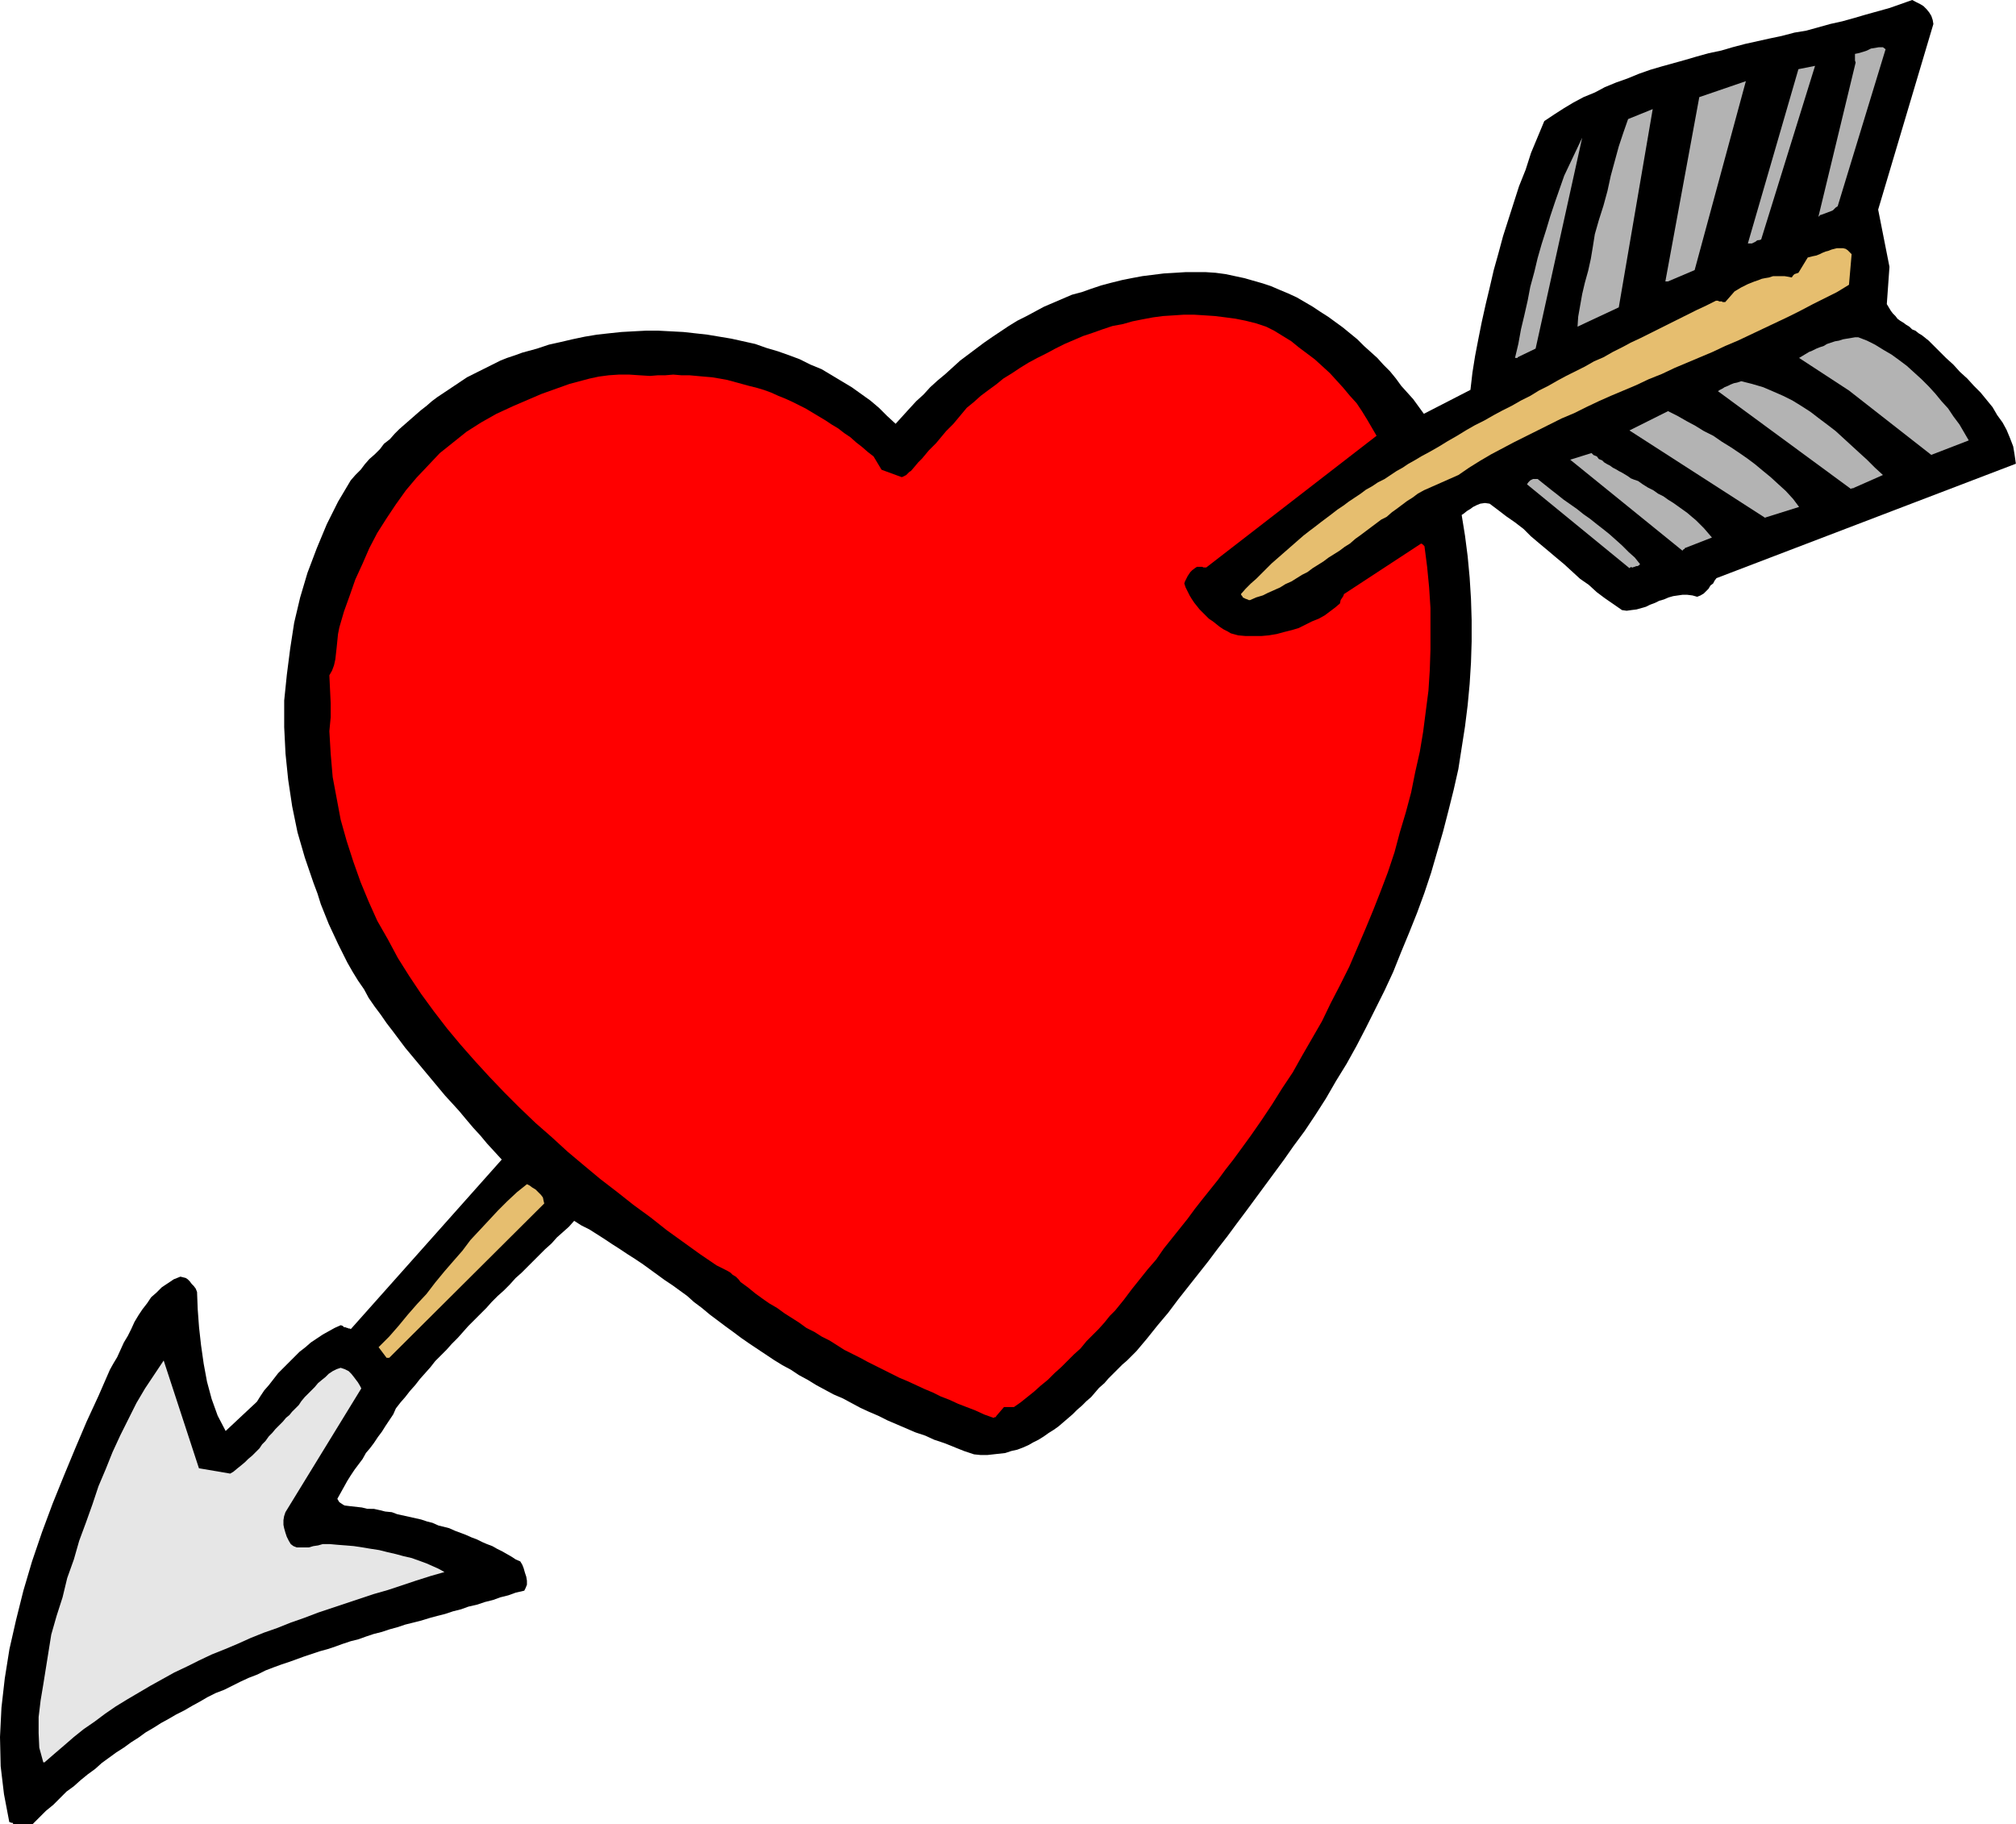 <?xml version="1.0" encoding="UTF-8" standalone="no"?>
<svg
   version="1.0"
   width="129.553mm"
   height="117.23mm"
   id="svg15"
   sodipodi:docname="Heart &amp; Arrow 06.wmf"
   xmlns:inkscape="http://www.inkscape.org/namespaces/inkscape"
   xmlns:sodipodi="http://sodipodi.sourceforge.net/DTD/sodipodi-0.dtd"
   xmlns="http://www.w3.org/2000/svg"
   xmlns:svg="http://www.w3.org/2000/svg">
  <sodipodi:namedview
     id="namedview15"
     pagecolor="#ffffff"
     bordercolor="#000000"
     borderopacity="0.25"
     inkscape:showpageshadow="2"
     inkscape:pageopacity="0.0"
     inkscape:pagecheckerboard="0"
     inkscape:deskcolor="#d1d1d1"
     inkscape:document-units="mm" />
  <defs
     id="defs1">
    <pattern
       id="WMFhbasepattern"
       patternUnits="userSpaceOnUse"
       width="6"
       height="6"
       x="0"
       y="0" />
  </defs>
  <path
     style="fill:#000000;fill-opacity:1;fill-rule:evenodd;stroke:none"
     d="m 3.232,443.073 h 4.686 l 1.616,-1.616 1.616,-1.616 1.778,-1.454 1.616,-1.616 1.616,-1.616 1.778,-1.293 1.616,-1.454 1.778,-1.454 1.778,-1.293 1.616,-1.454 1.778,-1.293 1.778,-1.293 1.778,-1.131 1.778,-1.293 1.778,-1.131 1.778,-1.293 1.939,-1.131 1.778,-1.131 1.778,-0.97 1.939,-1.131 1.939,-0.97 1.939,-1.131 1.778,-0.97 1.939,-1.131 1.939,-0.97 2.101,-0.808 1.939,-0.97 1.939,-0.97 2.101,-0.97 2.101,-0.808 1.939,-0.97 2.101,-0.808 1.778,-0.646 1.939,-0.646 1.778,-0.646 1.778,-0.646 1.939,-0.646 1.939,-0.646 1.778,-0.485 1.939,-0.646 1.778,-0.646 1.939,-0.646 1.939,-0.485 1.778,-0.646 1.939,-0.646 1.939,-0.485 1.939,-0.646 1.778,-0.485 1.939,-0.646 1.939,-0.485 1.939,-0.485 2.101,-0.646 1.778,-0.485 1.939,-0.485 1.939,-0.646 1.939,-0.485 1.778,-0.646 2.101,-0.485 1.939,-0.646 1.939,-0.485 1.778,-0.646 1.939,-0.485 1.778,-0.646 2.101,-0.485 0.323,-0.646 0.323,-0.808 v -0.97 l -0.162,-0.97 -0.323,-0.97 -0.323,-1.131 -0.323,-0.808 -0.485,-0.808 -1.131,-0.485 -0.97,-0.646 -1.131,-0.646 -1.131,-0.646 -1.293,-0.646 -1.131,-0.646 -1.293,-0.485 -1.131,-0.485 -1.293,-0.646 -1.293,-0.485 -1.454,-0.646 -1.293,-0.485 -1.293,-0.485 -1.454,-0.646 -1.293,-0.323 -1.293,-0.323 -1.454,-0.646 -1.293,-0.323 -1.454,-0.485 -1.454,-0.323 -1.454,-0.323 -1.454,-0.323 -1.454,-0.323 -1.293,-0.485 -1.616,-0.162 -1.293,-0.323 -1.454,-0.323 H 89.203 l -1.293,-0.323 -1.454,-0.162 -1.454,-0.162 -1.293,-0.162 -0.323,-0.162 -0.485,-0.323 -0.485,-0.323 -0.485,-0.808 0.808,-1.454 0.808,-1.454 0.808,-1.454 0.808,-1.293 0.97,-1.454 0.97,-1.293 0.97,-1.293 0.808,-1.454 0.97,-1.131 0.97,-1.293 0.97,-1.454 0.97,-1.293 0.808,-1.293 0.97,-1.454 0.97,-1.454 0.646,-1.454 1.131,-1.454 1.131,-1.293 1.131,-1.454 1.293,-1.454 1.131,-1.454 1.293,-1.454 1.293,-1.454 1.131,-1.454 1.293,-1.293 1.454,-1.454 1.293,-1.454 1.454,-1.454 1.293,-1.454 1.293,-1.454 1.454,-1.454 1.454,-1.454 1.454,-1.454 1.293,-1.454 1.454,-1.454 1.454,-1.293 1.454,-1.454 1.454,-1.616 1.454,-1.293 1.454,-1.454 1.454,-1.454 1.293,-1.293 1.454,-1.454 1.616,-1.454 1.293,-1.454 1.454,-1.293 1.454,-1.293 1.293,-1.454 1.778,1.131 1.939,0.97 1.778,1.131 1.778,1.131 1.939,1.293 1.778,1.131 1.939,1.293 1.778,1.131 1.939,1.293 1.778,1.293 1.778,1.293 1.778,1.293 1.939,1.293 1.778,1.293 1.778,1.293 1.616,1.454 1.939,1.454 1.939,1.616 1.939,1.454 1.939,1.454 1.778,1.293 1.939,1.454 2.101,1.454 1.939,1.293 1.939,1.293 1.939,1.293 2.101,1.293 2.101,1.131 1.939,1.293 2.101,1.131 2.101,1.293 2.101,1.131 2.101,1.131 2.262,0.97 2.101,1.131 2.101,1.131 2.101,0.97 2.262,0.97 2.262,1.131 2.262,0.97 2.262,0.97 2.262,0.97 2.424,0.808 2.101,0.97 2.424,0.808 2.424,0.97 2.424,0.97 2.424,0.808 1.616,0.162 h 1.616 l 1.454,-0.162 1.454,-0.162 1.454,-0.162 1.454,-0.485 1.454,-0.323 1.293,-0.485 1.454,-0.646 1.131,-0.646 1.293,-0.646 1.293,-0.808 1.131,-0.808 1.293,-0.808 1.131,-0.808 1.131,-0.97 1.131,-0.97 1.131,-0.97 1.131,-1.131 1.131,-0.97 1.131,-1.131 1.131,-0.97 0.97,-1.131 0.97,-1.131 1.293,-1.131 0.97,-1.131 1.131,-1.131 1.131,-1.131 1.131,-1.131 1.131,-0.97 1.131,-1.131 1.131,-1.131 2.586,-3.07 2.586,-3.232 2.586,-3.07 2.424,-3.232 2.424,-3.07 2.424,-3.07 2.424,-3.07 2.424,-3.232 2.262,-2.909 2.262,-3.07 2.424,-3.232 2.262,-3.07 2.262,-3.07 2.262,-3.07 2.262,-3.07 2.262,-3.232 2.747,-3.717 2.586,-3.878 2.586,-4.04 2.424,-4.201 2.586,-4.201 2.424,-4.363 2.262,-4.363 2.262,-4.524 2.262,-4.524 2.101,-4.524 1.939,-4.848 1.939,-4.686 1.939,-4.848 1.778,-4.848 1.616,-4.848 1.454,-5.009 1.454,-5.009 1.293,-5.009 1.293,-5.171 1.131,-5.009 0.808,-5.171 0.808,-5.171 0.646,-5.171 0.485,-5.171 0.323,-5.171 0.162,-5.171 v -5.171 l -0.162,-5.171 -0.323,-5.171 -0.485,-5.171 -0.646,-5.009 -0.808,-5.009 0.485,-0.323 0.808,-0.646 0.808,-0.485 0.646,-0.485 0.97,-0.485 0.808,-0.323 1.131,-0.162 1.131,0.162 1.939,1.454 2.101,1.616 2.101,1.454 2.101,1.616 1.778,1.777 2.101,1.777 1.939,1.616 2.101,1.777 1.939,1.616 1.939,1.777 1.939,1.777 2.101,1.454 1.939,1.777 1.939,1.454 2.101,1.454 2.101,1.454 1.131,0.162 1.131,-0.162 1.293,-0.162 1.131,-0.323 1.131,-0.323 0.97,-0.485 1.293,-0.485 0.97,-0.485 1.131,-0.323 1.131,-0.485 1.131,-0.323 1.131,-0.162 1.131,-0.162 h 1.131 l 1.293,0.162 1.131,0.323 0.808,-0.323 0.808,-0.485 0.485,-0.485 0.646,-0.646 0.485,-0.808 0.646,-0.485 0.323,-0.646 0.485,-0.646 72.72,-27.793 -0.323,-2.262 -0.323,-1.939 -0.808,-2.101 -0.808,-1.939 -0.97,-1.777 -1.293,-1.777 -1.131,-1.939 -1.454,-1.777 -1.454,-1.777 -1.616,-1.616 -1.616,-1.777 -1.778,-1.616 -1.616,-1.777 -1.778,-1.616 -1.778,-1.777 -1.778,-1.777 -0.646,-0.646 -0.808,-0.646 -0.808,-0.646 -0.808,-0.485 -0.808,-0.646 -0.808,-0.323 -0.646,-0.646 -0.808,-0.485 -0.646,-0.485 -0.808,-0.485 -0.646,-0.485 -0.485,-0.646 -0.646,-0.646 -0.485,-0.646 -0.485,-0.808 -0.485,-0.808 0.646,-9.049 -2.747,-13.897 13.413,-45.083 -0.162,-0.97 -0.323,-0.97 -0.485,-0.808 -0.646,-0.808 -0.808,-0.808 -0.808,-0.485 -0.97,-0.485 L 464.438,0 l -2.747,0.97 -2.747,0.97 -2.909,0.808 -2.909,0.808 -2.747,0.808 -2.909,0.808 -2.909,0.646 -2.909,0.808 -2.909,0.808 -2.909,0.485 -3.07,0.808 -3.07,0.646 -2.909,0.646 -2.909,0.646 -3.07,0.808 -2.747,0.808 -3.07,0.646 -2.909,0.808 -2.747,0.808 -2.909,0.808 -2.909,0.808 -2.747,0.808 -2.747,0.97 -2.747,1.131 -2.747,0.97 -2.747,1.131 -2.424,1.293 -2.747,1.131 -2.424,1.293 -2.424,1.454 -2.262,1.454 -2.424,1.616 -1.616,3.878 -1.616,3.878 -1.293,4.04 -1.616,4.04 -1.293,4.04 -1.293,4.04 -1.293,4.04 -1.131,4.201 -1.131,4.04 -0.97,4.201 -0.97,4.04 -0.97,4.363 -0.808,4.04 -0.808,4.201 -0.646,4.04 -0.485,4.201 -11.312,5.817 -1.293,-1.777 -1.293,-1.777 -1.454,-1.616 -1.454,-1.616 -1.293,-1.777 -1.454,-1.777 -1.616,-1.616 -1.454,-1.616 -1.616,-1.454 -1.616,-1.454 -1.616,-1.616 -1.778,-1.454 -1.778,-1.454 -1.778,-1.293 -1.778,-1.293 -1.778,-1.131 -1.939,-1.293 -1.939,-1.131 -1.939,-1.131 -2.101,-0.97 -1.939,-0.808 -2.262,-0.97 -1.939,-0.646 -2.262,-0.646 -2.262,-0.646 -2.262,-0.485 -2.262,-0.485 -2.424,-0.323 -2.424,-0.162 h -2.262 -2.586 l -2.586,0.162 -2.747,0.162 -2.586,0.323 -2.586,0.323 -2.586,0.485 -2.424,0.485 -2.586,0.646 -2.424,0.646 -2.424,0.808 -2.262,0.808 -2.424,0.646 -2.262,0.97 -2.262,0.97 -2.262,0.97 -2.101,1.131 -2.101,1.131 -2.262,1.131 -2.101,1.293 -1.939,1.293 -1.939,1.293 -2.101,1.454 -1.939,1.454 -1.939,1.454 -1.939,1.454 -1.778,1.616 -1.778,1.616 -1.939,1.616 -1.778,1.616 -1.616,1.777 -1.778,1.616 -1.778,1.939 -1.616,1.777 -1.616,1.777 -2.101,-1.939 -1.939,-1.939 -2.101,-1.777 -2.262,-1.616 -2.262,-1.616 -2.424,-1.454 -2.424,-1.454 -2.424,-1.454 -2.747,-1.131 -2.586,-1.293 -2.586,-0.97 -2.747,-0.97 -2.747,-0.808 -2.747,-0.97 -2.909,-0.646 -2.909,-0.646 -2.909,-0.485 -2.909,-0.485 -2.909,-0.323 -2.909,-0.323 -3.07,-0.162 -3.07,-0.162 h -2.909 l -3.07,0.162 -2.909,0.162 -3.07,0.323 -2.909,0.323 -2.909,0.485 -3.07,0.646 -2.747,0.646 -2.909,0.646 -2.909,0.97 -1.778,0.485 -1.778,0.485 -1.778,0.646 -1.939,0.646 -1.616,0.646 -1.616,0.808 -1.616,0.808 -1.616,0.808 -1.616,0.808 -1.616,0.808 -1.454,0.97 -1.454,0.97 -1.454,0.97 -1.454,0.97 -1.454,0.97 -1.293,0.97 -1.293,1.131 -1.454,1.131 -1.293,1.131 -1.293,1.131 -1.293,1.131 -1.293,1.131 -1.131,1.131 -1.131,1.293 -1.454,1.131 -0.97,1.293 -1.293,1.293 -1.293,1.131 -1.131,1.293 -0.97,1.293 -1.293,1.293 -1.131,1.293 -3.07,5.171 -2.747,5.494 -2.424,5.817 -2.262,5.979 -1.778,5.979 -1.454,6.14 -0.97,6.302 -0.808,6.302 -0.646,6.302 v 6.464 l 0.323,6.463 0.646,6.302 0.97,6.463 1.293,6.302 1.778,6.14 2.101,6.14 0.97,2.585 0.808,2.585 0.97,2.424 0.97,2.424 1.131,2.424 1.131,2.424 1.131,2.262 1.131,2.262 1.293,2.262 1.293,2.101 1.454,2.101 1.131,2.101 1.454,2.101 1.454,1.939 1.454,2.101 1.616,2.101 1.454,1.939 1.454,1.939 1.616,1.939 1.616,1.939 1.616,1.939 1.616,1.939 1.616,1.939 1.616,1.939 1.778,1.939 1.616,1.777 1.616,1.939 1.778,2.101 1.778,1.939 1.616,1.939 1.778,1.939 1.778,1.939 -36.683,41.205 -0.162,-0.162 h -0.323 l -0.323,-0.162 h -0.162 l -0.323,-0.162 h -0.323 l -0.323,-0.323 -0.485,-0.162 -1.454,0.646 -1.454,0.808 -1.454,0.808 -1.454,0.97 -1.454,0.97 -1.293,1.131 -1.454,1.131 -1.293,1.293 -1.293,1.293 -1.293,1.293 -1.293,1.293 -1.131,1.454 -1.131,1.454 -1.131,1.293 -0.97,1.454 -0.808,1.293 -7.595,7.11 -1.939,-3.717 -1.454,-4.04 -1.131,-4.201 -0.808,-4.363 -0.646,-4.524 -0.485,-4.363 -0.323,-4.363 -0.162,-4.201 -0.323,-0.808 -0.485,-0.646 -0.485,-0.485 -0.485,-0.646 -0.485,-0.485 -0.485,-0.323 -0.646,-0.162 -0.646,-0.162 -1.616,0.646 -1.454,0.97 -1.454,0.97 -1.293,1.293 -1.293,1.131 -0.97,1.454 -1.131,1.454 -0.97,1.454 -0.97,1.616 -0.808,1.777 -0.808,1.616 -0.97,1.616 -0.808,1.777 -0.808,1.777 -0.97,1.616 -0.808,1.454 -2.747,6.302 -2.909,6.302 -2.747,6.464 -2.747,6.625 -2.747,6.787 -2.586,6.948 -2.424,7.11 -2.101,7.11 -1.778,7.11 -1.616,7.11 -1.131,7.11 -0.808,7.11 L 0,421.905 l 0.162,7.11 0.808,6.787 1.293,6.787 h 0.162 l 0.323,0.162 h 0.323 z"
     id="path1" />
  <path
     style="fill:#e6e6e6;fill-opacity:1;fill-rule:evenodd;stroke:none"
     d="m 10.827,428.046 2.424,-2.101 2.262,-1.939 2.424,-2.101 2.424,-1.939 2.586,-1.777 2.586,-1.939 2.586,-1.777 2.909,-1.777 2.747,-1.616 2.747,-1.616 2.909,-1.616 2.909,-1.616 3.07,-1.454 2.909,-1.454 3.07,-1.454 3.232,-1.293 3.07,-1.293 3.232,-1.454 3.232,-1.293 3.232,-1.131 3.232,-1.293 3.232,-1.131 3.394,-1.293 3.394,-1.131 3.394,-1.131 3.394,-1.131 3.394,-1.131 3.394,-0.97 3.394,-1.131 3.394,-1.131 3.555,-1.131 3.394,-0.97 -1.454,-0.808 -1.454,-0.646 -1.454,-0.646 -1.778,-0.646 -1.778,-0.646 -2.101,-0.485 -1.778,-0.485 -2.101,-0.485 -1.939,-0.485 -2.101,-0.323 -1.939,-0.323 -2.101,-0.323 -1.939,-0.162 -2.101,-0.162 -1.778,-0.162 h -1.778 l -1.131,0.323 -1.131,0.162 -1.131,0.323 h -1.131 -0.97 -0.808 l -0.808,-0.323 -0.646,-0.485 -0.485,-0.808 -0.485,-0.97 -0.323,-0.97 -0.323,-1.131 -0.162,-0.808 v -1.131 l 0.162,-0.97 0.323,-0.97 18.422,-30.055 -0.323,-0.646 -0.485,-0.808 -0.485,-0.646 -0.485,-0.646 -0.646,-0.808 -0.646,-0.646 -0.97,-0.485 -0.97,-0.323 -0.97,0.323 -0.97,0.485 -0.97,0.646 -0.808,0.808 -0.808,0.646 -0.97,0.808 -0.808,0.97 -0.808,0.808 -0.808,0.808 -0.808,0.808 -0.808,0.97 -0.646,0.97 -0.808,0.808 -0.808,0.808 -0.646,0.808 -0.808,0.646 -0.808,0.97 -0.808,0.808 -0.97,0.97 -0.808,0.97 -0.808,0.808 -0.808,1.131 -0.808,0.808 -0.646,0.97 -0.97,0.97 -0.808,0.808 -0.97,0.808 -0.808,0.808 -0.97,0.808 -0.808,0.646 -0.97,0.808 -0.808,0.485 -7.595,-1.293 -8.565,-26.177 -2.262,3.393 -2.262,3.393 -2.101,3.555 -1.939,3.878 -1.939,3.878 -1.939,4.201 -1.616,4.04 -1.778,4.201 -1.454,4.363 -1.616,4.524 -1.616,4.363 -1.293,4.524 -1.616,4.524 -1.131,4.686 -1.454,4.524 -1.293,4.524 -0.646,4.04 -0.646,4.04 -0.646,4.04 -0.646,3.878 -0.485,4.04 v 3.878 l 0.162,3.555 0.97,3.555 v 0 h 0.162 0.162 0.162 v 0 z"
     id="path2" />
  <path
     style="fill:#ff0000;fill-opacity:1;fill-rule:evenodd;stroke:none"
     d="m 241.915,344.02 1.939,-2.262 h 0.323 0.323 0.162 0.323 0.323 0.323 0.323 0.323 l 1.616,-1.131 1.616,-1.293 1.616,-1.293 1.616,-1.454 1.778,-1.454 1.616,-1.616 1.616,-1.454 1.454,-1.454 1.616,-1.616 1.616,-1.454 1.454,-1.777 1.616,-1.616 1.293,-1.293 1.454,-1.616 1.293,-1.616 1.293,-1.293 2.101,-2.585 1.939,-2.585 1.939,-2.424 1.939,-2.424 2.101,-2.424 1.778,-2.585 1.939,-2.424 1.939,-2.424 1.939,-2.424 1.778,-2.424 1.778,-2.262 1.939,-2.424 1.939,-2.424 1.778,-2.424 1.778,-2.262 1.778,-2.424 2.586,-3.555 2.586,-3.717 2.586,-3.878 2.424,-3.878 2.586,-3.878 2.262,-4.04 2.424,-4.201 2.424,-4.201 2.101,-4.363 2.262,-4.363 2.262,-4.524 1.939,-4.524 1.939,-4.524 1.939,-4.686 1.778,-4.524 1.778,-4.686 1.616,-4.848 1.293,-4.848 1.454,-4.848 1.293,-4.848 0.97,-4.848 1.131,-5.009 0.808,-4.848 0.646,-5.009 0.646,-5.009 0.323,-5.009 0.162,-5.009 v -5.009 -5.009 l -0.323,-5.009 -0.485,-5.009 -0.646,-5.009 v 0 l -0.162,-0.162 -0.323,-0.323 -0.323,-0.162 -18.746,12.281 -0.162,0.485 -0.323,0.485 -0.323,0.485 -0.162,0.808 -1.131,0.97 -1.293,0.97 -1.293,0.97 -1.454,0.808 -1.616,0.646 -1.616,0.808 -1.616,0.808 -1.616,0.485 -1.939,0.485 -1.778,0.485 -1.939,0.323 -1.778,0.162 h -1.939 -1.939 l -1.778,-0.162 -1.778,-0.485 -0.808,-0.485 -0.97,-0.485 -0.97,-0.646 -0.808,-0.646 -0.808,-0.646 -0.97,-0.646 -0.646,-0.646 -0.808,-0.808 -0.808,-0.808 -0.646,-0.808 -0.646,-0.808 -0.646,-0.97 -0.485,-0.808 -0.485,-0.97 -0.485,-0.97 -0.323,-0.97 0.162,-0.485 0.323,-0.646 0.323,-0.646 0.323,-0.485 0.323,-0.485 0.485,-0.485 0.646,-0.485 0.485,-0.323 h 0.323 0.162 0.323 0.162 0.323 l 0.323,0.162 h 0.323 0.323 l 41.37,-31.994 -1.131,-1.939 -1.131,-1.939 -1.293,-2.101 -1.293,-1.939 -1.616,-1.777 -1.616,-1.939 -1.616,-1.777 -1.616,-1.777 -1.939,-1.777 -1.778,-1.616 -1.939,-1.454 -1.939,-1.454 -1.778,-1.454 -2.101,-1.293 -2.101,-1.293 -1.939,-0.97 -2.424,-0.808 -2.586,-0.646 -2.424,-0.485 -2.424,-0.323 -2.586,-0.323 -2.424,-0.162 -2.586,-0.162 h -2.586 l -2.424,0.162 -2.586,0.162 -2.424,0.323 -2.586,0.485 -2.424,0.485 -2.262,0.646 -2.586,0.485 -2.424,0.808 -2.262,0.808 -2.424,0.808 -2.262,0.97 -2.262,0.97 -2.262,1.131 -2.101,1.131 -2.262,1.131 -2.101,1.131 -2.101,1.293 -1.939,1.293 -2.101,1.293 -1.778,1.454 -1.778,1.293 -1.939,1.454 -1.616,1.454 -1.778,1.454 -0.808,0.97 -0.808,0.97 -0.808,0.97 -0.808,0.97 -0.808,0.808 -0.97,0.97 -0.808,0.97 -0.808,0.97 -0.808,0.97 -0.97,0.97 -0.808,0.808 -0.808,0.97 -0.808,0.97 -0.97,0.97 -0.808,0.97 -0.97,1.131 -0.323,0.162 -0.323,0.323 -0.323,0.323 -0.162,0.162 -0.323,0.162 -0.323,0.162 -0.323,0.162 h -0.162 l -4.848,-1.777 -1.939,-3.232 -1.454,-1.131 -1.293,-1.131 -1.454,-1.131 -1.454,-1.293 -1.454,-0.97 -1.454,-1.131 -1.616,-0.97 -1.454,-0.97 -1.616,-0.97 -1.616,-0.97 -1.616,-0.97 -1.616,-0.808 -1.616,-0.808 -1.778,-0.808 -1.616,-0.646 -1.778,-0.808 -1.778,-0.646 -1.616,-0.485 -1.939,-0.485 -1.778,-0.485 -1.778,-0.485 -1.778,-0.485 -1.778,-0.323 -1.939,-0.323 -1.939,-0.162 -1.778,-0.162 -1.778,-0.162 h -1.939 l -1.939,-0.162 -1.939,0.162 h -1.778 l -1.939,0.162 -2.586,-0.162 -2.424,-0.162 h -2.586 l -2.424,0.162 -2.424,0.323 -2.262,0.485 -2.424,0.646 -2.424,0.646 -2.262,0.808 -2.262,0.808 -2.262,0.808 -2.262,0.97 -2.262,0.97 -2.262,0.97 -2.101,0.97 -2.101,0.97 -3.717,2.101 -3.555,2.262 -3.232,2.585 -3.232,2.585 -2.747,2.909 -2.909,3.07 -2.586,3.07 -2.424,3.393 -2.262,3.393 -2.262,3.555 -1.939,3.717 -1.616,3.717 -1.778,3.878 -1.293,3.717 -1.454,4.04 -1.131,3.878 -0.323,1.616 -0.162,1.616 -0.162,1.616 -0.162,1.454 -0.162,1.454 -0.323,1.454 -0.485,1.293 -0.646,1.131 0.162,3.393 0.162,3.393 v 3.393 l -0.323,3.393 0.323,5.494 0.485,5.656 0.97,5.171 0.97,5.171 1.454,5.171 1.616,5.009 1.778,5.009 1.939,4.686 2.101,4.686 2.586,4.524 2.424,4.524 2.747,4.363 2.909,4.363 3.07,4.201 3.232,4.201 3.232,3.878 3.555,4.04 3.555,3.878 3.555,3.717 3.717,3.717 3.878,3.717 3.878,3.393 3.878,3.555 4.04,3.393 3.878,3.232 4.202,3.232 3.878,3.07 4.202,3.07 3.878,3.07 4.04,2.909 4.04,2.909 4.04,2.747 0.97,0.485 0.97,0.485 0.646,0.323 0.808,0.485 0.485,0.485 0.808,0.485 0.646,0.646 0.485,0.646 1.778,1.293 1.778,1.454 1.778,1.293 1.616,1.131 1.939,1.131 1.778,1.293 1.778,1.131 1.778,1.131 1.778,1.293 1.939,0.97 1.778,1.131 1.939,0.97 1.778,1.131 1.778,1.131 1.939,0.97 1.939,0.97 1.778,0.97 1.939,0.97 1.939,0.97 1.939,0.97 1.939,0.97 1.939,0.808 2.101,0.97 2.101,0.97 1.939,0.808 1.939,0.97 2.101,0.808 2.101,0.97 2.101,0.808 2.101,0.808 2.101,0.97 2.262,0.808 h 0.162 l 0.162,-0.162 h 0.162 0.162 v 0 z"
     id="path3" />
  <path
     style="fill:#e6be6f;fill-opacity:1;fill-rule:evenodd;stroke:none"
     d="m 94.536,329.8 37.653,-37.488 -0.162,-0.646 -0.162,-0.808 -0.485,-0.646 -0.646,-0.646 -0.646,-0.646 -0.808,-0.485 -0.646,-0.485 -0.646,-0.323 -2.424,1.939 -2.424,2.262 -2.262,2.262 -2.101,2.262 -2.262,2.424 -2.262,2.424 -1.939,2.585 -2.262,2.585 -2.101,2.424 -2.262,2.747 -2.101,2.747 -2.262,2.424 -2.262,2.585 -2.262,2.747 -2.262,2.585 -2.586,2.585 1.939,2.585 h 0.162 0.162 0.162 0.162 z"
     id="path4" />
  <path
     style="fill:#e6be6f;fill-opacity:1;fill-rule:evenodd;stroke:none"
     d="m 303.646,145.752 1.454,-0.646 1.616,-0.485 1.293,-0.646 1.454,-0.646 1.454,-0.646 1.293,-0.808 1.454,-0.646 1.293,-0.808 1.293,-0.808 1.293,-0.646 1.293,-0.97 1.293,-0.808 1.293,-0.808 1.293,-0.97 1.293,-0.808 1.293,-0.808 1.293,-0.97 1.293,-0.808 1.293,-1.131 1.131,-0.808 1.293,-0.97 1.293,-0.97 1.293,-0.97 1.293,-0.97 1.293,-0.646 1.293,-1.131 1.131,-0.808 1.293,-0.97 1.293,-0.97 1.293,-0.808 1.293,-0.97 1.454,-0.808 8.403,-3.717 2.586,-1.777 2.586,-1.616 2.747,-1.616 2.747,-1.454 2.747,-1.454 2.909,-1.454 2.909,-1.454 2.909,-1.454 2.909,-1.454 3.07,-1.293 2.909,-1.454 3.07,-1.454 2.909,-1.293 3.07,-1.293 3.07,-1.293 3.07,-1.454 3.232,-1.293 3.07,-1.454 3.07,-1.293 3.07,-1.293 3.07,-1.293 3.07,-1.454 3.07,-1.293 3.07,-1.454 3.07,-1.454 3.07,-1.454 3.07,-1.454 2.909,-1.454 3.07,-1.616 2.909,-1.454 2.909,-1.454 2.909,-1.777 0.646,-7.433 -0.485,-0.485 -0.485,-0.485 -0.485,-0.323 -0.646,-0.162 h -0.646 -0.808 l -0.646,0.162 -0.646,0.162 -0.808,0.323 -0.646,0.162 -0.808,0.323 -0.646,0.323 -0.808,0.323 -0.808,0.162 -0.646,0.162 -0.646,0.162 -2.262,3.717 -0.485,0.162 -0.485,0.162 -0.323,0.323 -0.323,0.485 -0.808,-0.162 -0.97,-0.162 h -0.97 -0.808 -0.97 l -0.97,0.323 -0.97,0.162 -0.808,0.162 -0.808,0.323 -0.97,0.323 -0.808,0.323 -0.808,0.323 -0.97,0.485 -0.646,0.323 -0.808,0.485 -0.808,0.485 -2.262,2.585 h -0.162 -0.162 -0.323 l -0.162,-0.162 h -0.323 -0.323 l -0.323,-0.162 h -0.485 l -2.262,1.131 -2.424,1.131 -2.262,1.131 -2.262,1.131 -2.262,1.131 -2.262,1.131 -2.262,1.131 -2.262,1.131 -2.424,1.131 -2.101,1.131 -2.262,1.131 -2.262,1.293 -2.262,0.97 -2.262,1.293 -2.262,1.131 -2.262,1.131 -2.101,1.131 -2.262,1.293 -2.262,1.131 -2.101,1.293 -2.262,1.131 -2.262,1.293 -2.262,1.131 -2.101,1.131 -2.262,1.293 -2.262,1.131 -2.262,1.293 -2.101,1.293 -2.262,1.293 -2.101,1.293 -2.262,1.293 -2.101,1.131 -1.616,0.97 -1.454,0.808 -1.454,0.97 -1.454,0.808 -1.454,0.97 -1.454,0.97 -1.616,0.808 -1.454,0.97 -1.454,0.808 -1.293,0.97 -1.454,0.97 -1.454,0.97 -1.293,0.97 -1.454,0.97 -1.454,1.131 -1.293,0.97 -1.293,0.97 -1.454,1.131 -1.293,0.97 -1.454,1.131 -1.293,1.131 -1.293,1.131 -1.293,1.131 -1.293,1.131 -1.293,1.131 -1.293,1.131 -1.293,1.293 -1.131,1.131 -1.293,1.293 -1.293,1.131 -1.293,1.293 -1.131,1.293 0.162,0.323 0.162,0.162 0.162,0.323 0.323,0.162 0.323,0.162 0.485,0.162 0.323,0.162 z"
     id="path5" />
  <path
     style="fill:#b3b3b3;fill-opacity:1;fill-rule:evenodd;stroke:none"
     d="m 396.081,137.673 0.323,0.162 h 0.162 l 0.323,-0.162 h 0.162 l 0.323,-0.162 h 0.323 l 0.323,-0.162 0.323,-0.323 -1.293,-1.616 -1.454,-1.293 -1.616,-1.616 -1.616,-1.454 -1.454,-1.293 -1.616,-1.293 -1.454,-1.131 -1.616,-1.293 -1.616,-1.131 -1.616,-1.293 -1.616,-1.131 -1.616,-1.131 -1.616,-1.293 -1.454,-1.131 -1.616,-1.293 -1.616,-1.293 h -0.323 -0.323 -0.485 l -0.323,0.162 -0.323,0.162 -0.162,0.162 -0.323,0.323 -0.323,0.485 24.886,20.36 v 0 l 0.162,-0.162 h 0.162 v 0 0 z"
     id="path6" />
  <path
     style="fill:#b3b3b3;fill-opacity:1;fill-rule:evenodd;stroke:none"
     d="m 409.171,133.148 6.626,-2.585 -0.97,-1.131 -0.97,-1.131 -0.97,-0.97 -0.97,-0.97 -0.97,-0.808 -1.131,-0.97 -1.131,-0.808 -1.131,-0.808 -1.131,-0.808 -1.293,-0.808 -1.131,-0.808 -1.293,-0.646 -1.131,-0.808 -1.293,-0.646 -1.293,-0.808 -1.131,-0.808 -0.97,-0.323 -0.808,-0.323 -0.646,-0.485 -0.808,-0.485 -0.808,-0.485 -0.646,-0.323 -0.808,-0.485 -0.646,-0.323 -0.646,-0.485 -0.646,-0.323 -0.808,-0.485 -0.485,-0.485 -0.808,-0.323 -0.485,-0.646 -0.808,-0.323 -0.485,-0.485 -5.171,1.616 27.31,22.138 v -0.162 l 0.162,-0.162 0.323,-0.162 v 0 0 z"
     id="path7" />
  <path
     style="fill:#b3b3b3;fill-opacity:1;fill-rule:evenodd;stroke:none"
     d="m 428.724,125.715 8.242,-2.585 -1.454,-1.939 -1.778,-1.939 -1.778,-1.616 -1.939,-1.777 -1.778,-1.454 -1.939,-1.616 -1.939,-1.454 -2.101,-1.454 -1.939,-1.293 -2.101,-1.293 -2.101,-1.454 -2.262,-1.131 -2.101,-1.293 -2.101,-1.131 -2.262,-1.293 -2.262,-1.131 -9.373,4.686 33.128,21.33 v 0 z"
     id="path8" />
  <path
     style="fill:#b3b3b3;fill-opacity:1;fill-rule:evenodd;stroke:none"
     d="m 450.379,118.444 6.949,-3.07 -1.939,-1.777 -1.939,-1.939 -1.778,-1.616 -1.939,-1.777 -1.939,-1.777 -1.939,-1.777 -2.101,-1.616 -1.939,-1.454 -2.101,-1.616 -2.262,-1.454 -2.101,-1.293 -2.262,-1.131 -2.586,-1.131 -2.262,-0.97 -2.747,-0.808 -2.586,-0.646 -0.97,0.323 -0.808,0.162 -0.808,0.323 -0.646,0.323 -0.808,0.323 -0.485,0.323 -0.646,0.323 -0.485,0.323 32.32,23.753 0.162,-0.162 h 0.323 l 0.323,-0.162 h 0.162 v 0 z"
     id="path9" />
  <path
     style="fill:#b3b3b3;fill-opacity:1;fill-rule:evenodd;stroke:none"
     d="m 468.963,110.526 9.211,-3.555 -1.131,-1.939 -1.131,-1.939 -1.454,-1.939 -1.293,-1.939 -1.616,-1.777 -1.454,-1.777 -1.616,-1.777 -1.778,-1.777 -1.778,-1.616 -1.778,-1.616 -1.939,-1.454 -1.778,-1.293 -1.939,-1.131 -2.101,-1.293 -1.939,-0.97 -2.101,-0.808 h -0.808 l -0.97,0.162 -0.97,0.162 -0.97,0.162 -0.97,0.323 -0.97,0.162 -0.97,0.323 -0.97,0.323 -0.808,0.485 -0.97,0.323 -0.808,0.323 -0.97,0.485 -0.808,0.323 -0.808,0.485 -0.808,0.485 -0.808,0.485 12.12,7.918 20.038,15.674 v 0 z"
     id="path10" />
  <path
     style="fill:#b3b3b3;fill-opacity:1;fill-rule:evenodd;stroke:none"
     d="m 368.609,86.773 4.363,-2.101 11.312,-51.223 -1.454,3.07 -1.454,3.07 -1.454,3.07 -1.131,3.232 -1.131,3.232 -1.131,3.393 -0.97,3.232 -1.131,3.555 -0.97,3.393 -0.808,3.393 -0.97,3.555 -0.646,3.393 -0.808,3.555 -0.808,3.393 -0.646,3.555 -0.808,3.393 h 0.162 0.323 0.162 v 0 0 z"
     id="path11" />
  <path
     style="fill:#b3b3b3;fill-opacity:1;fill-rule:evenodd;stroke:none"
     d="m 383.153,79.34 10.019,-4.686 8.242,-48.153 -5.979,2.424 -1.131,3.232 -1.131,3.393 -0.97,3.555 -0.97,3.555 -0.808,3.717 -0.97,3.555 -1.131,3.555 -0.97,3.393 -0.485,3.07 -0.485,2.909 -0.646,2.909 -0.808,2.909 -0.646,2.747 -0.485,2.747 -0.485,2.747 -0.162,2.424 z"
     id="path12" />
  <path
     style="fill:#b3b3b3;fill-opacity:1;fill-rule:evenodd;stroke:none"
     d="m 405.131,68.352 6.464,-2.747 12.443,-45.891 -11.312,3.878 -8.242,44.76 h 0.162 0.323 v 0 z"
     id="path13" />
  <path
     style="fill:#b3b3b3;fill-opacity:1;fill-rule:evenodd;stroke:none"
     d="m 425.169,59.141 h 0.323 l 0.323,-0.162 0.323,-0.162 0.323,-0.162 0.162,-0.162 0.323,-0.162 h 0.323 l 0.485,-0.162 13.09,-42.174 -4.04,0.808 -12.282,42.336 h 0.162 0.323 0.162 z"
     id="path14" />
  <path
     style="fill:#b3b3b3;fill-opacity:1;fill-rule:evenodd;stroke:none"
     d="m 442.299,52.193 2.586,-0.97 0.323,-0.162 0.323,-0.323 0.323,-0.323 0.485,-0.323 11.635,-38.135 -0.646,-0.485 h -0.97 l -0.97,0.162 -0.97,0.162 -0.97,0.485 -0.97,0.323 -1.131,0.323 -0.808,0.162 v 0.646 0.485 0.485 l 0.162,0.485 -9.05,37.488 v 0 l 0.323,-0.323 0.162,-0.162 z"
     id="path15" />
</svg>
